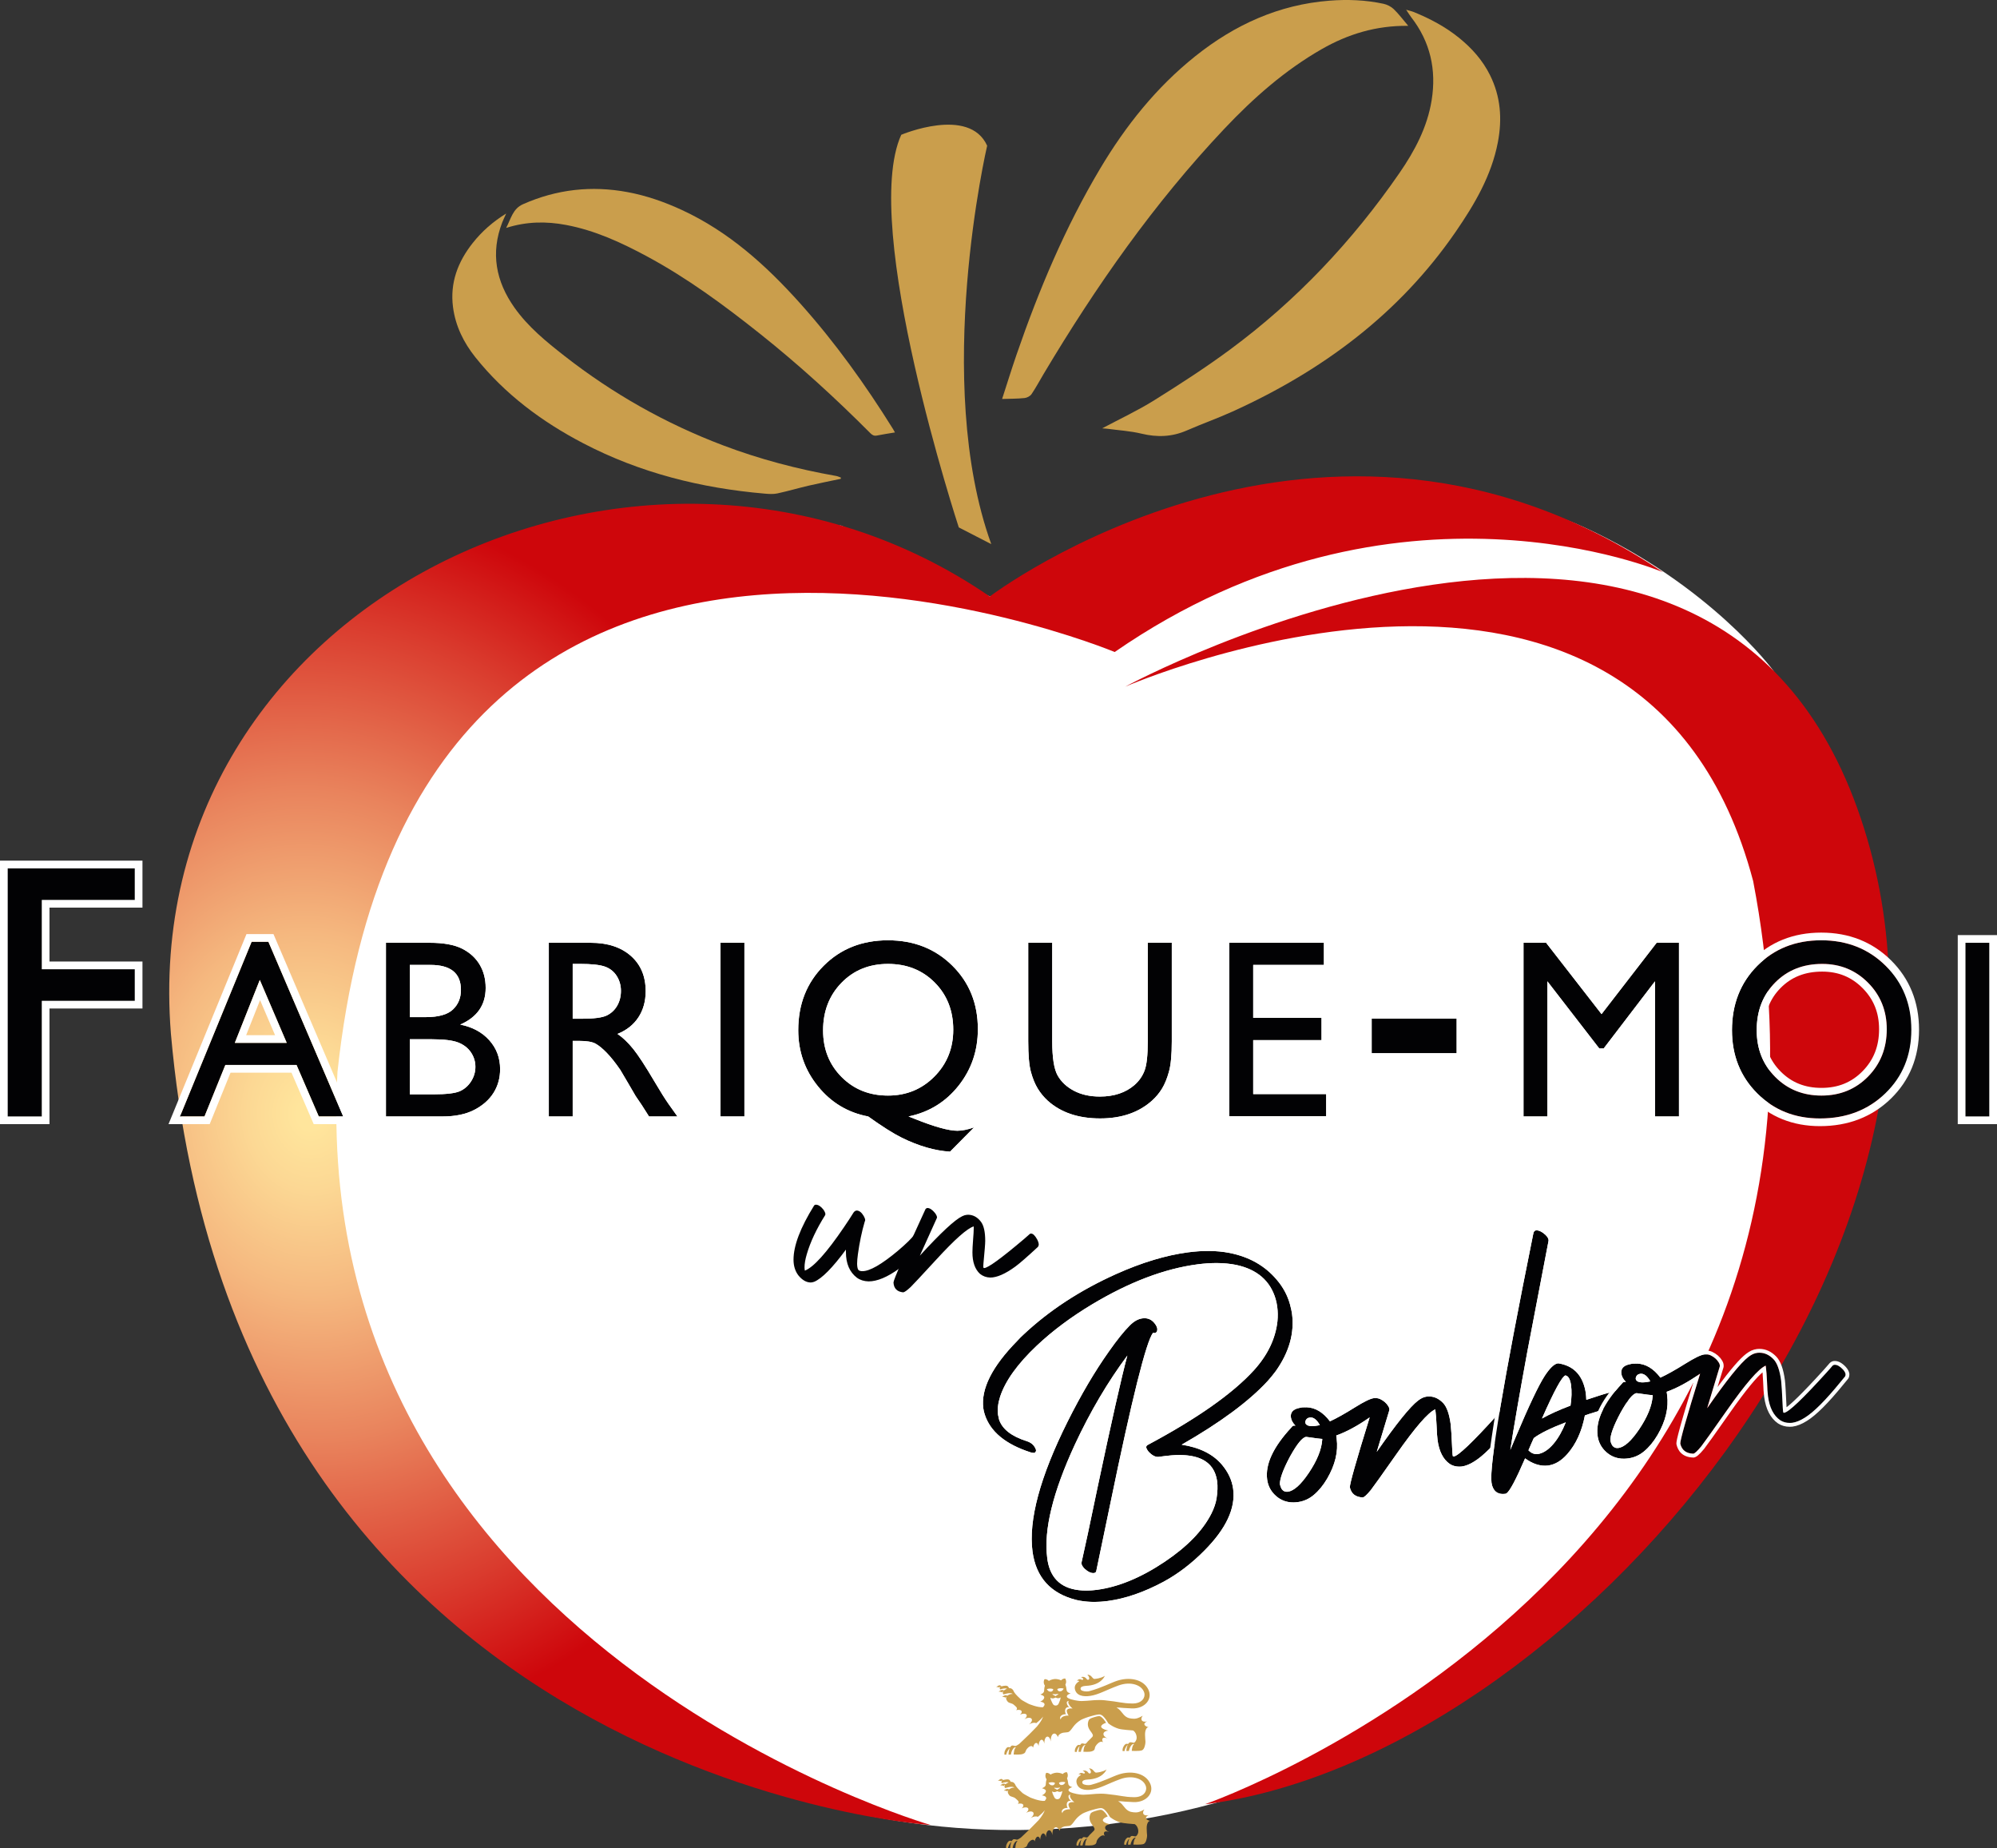 <?xml version="1.0" encoding="UTF-8"?>
<svg id="b" data-name="Calque 2" xmlns="http://www.w3.org/2000/svg" xmlns:xlink="http://www.w3.org/1999/xlink" viewBox="0 0 269.992 249.848">
  <rect x="0" y="0" width="269.992" height="249.848" fill="#333333" stroke="none"/>
  <defs>
    <radialGradient id="d" data-name="Dégradé sans nom 4" cx="41.957" cy="150.614" fx="41.957" fy="150.614" r="70.402" gradientTransform="translate(-15.409 -23.21) rotate(-5.013) scale(1 1.183)" gradientUnits="userSpaceOnUse">
      <stop offset=".025" stop-color="#ffe59c"/>
      <stop offset=".12" stop-color="#fcd894"/>
      <stop offset=".293" stop-color="#f5b87f"/>
      <stop offset=".525" stop-color="#e9845d"/>
      <stop offset=".803" stop-color="#da3c2e"/>
      <stop offset="1" stop-color="#ce060b"/>
    </radialGradient>
    <radialGradient id="e" data-name="Dégradé sans nom 18" cx="41.957" cy="150.614" fx="41.957" fy="150.614" r="70.402" gradientUnits="userSpaceOnUse">
      <stop offset="0" stop-color="#ef7a00"/>
      <stop offset=".165" stop-color="#eb6d01"/>
      <stop offset=".464" stop-color="#e24d04"/>
      <stop offset=".86" stop-color="#d31909"/>
      <stop offset="1" stop-color="#ce060b"/>
    </radialGradient>
  </defs>
  <g id="c" data-name="Calque 1 - copie">
    <g>
      <path d="M46.402,87.32l-18.495,48.629,33.356,80.581s30.326,30.165,74.094,30.827c51.923.786,81.459-36.545,81.459-36.545l25.095-36.123,13.177-33.305-8.8-41.322-6.596-9.491s-8.486-11.474-25.462-19.273c-14.199-6.524-35.922-5.216-35.922-5.216l-22.873,9.058-21.615,5.487-20.12-9.592-32.748,2.344-34.549,13.941Z" style="fill: #fff;"/>
      <g>
        <path d="M150.707,88.133c37.999-26.271,74.121-10.79,74.121-10.79-45.974-30.962-91.009,3.284-91.009,3.284-46.443-31.9-115.403.469-110.712,59.109,8.913,100.861,102.737,106.959,102.737,106.959,0,0-84.442-24.394-80.219-101.799,10.321-96.169,105.083-56.763,105.083-56.763Z" style="fill: url(#d);"/>
        <path d="M251.099,109.244c-21.11-58.64-98.984-16.419-98.984-16.419,0,0,69.899-30.493,84.91,26.271,17.827,92.886-74.121,124.786-74.121,124.786,48.788-6.099,109.305-75.997,88.194-134.637Z" style="fill: url(#e);"/>
      </g>
      <g>
        <path d="M149.017,57.897c2.415-1.288,4.811-2.401,7.034-3.791,3.479-2.175,6.936-4.407,10.235-6.843,8.99-6.639,16.565-14.672,22.91-23.863,2.069-2.998,3.771-6.186,4.36-9.845.664-4.122-.174-7.887-2.757-11.219-.196-.252-.36-.529-.689-1.016.505.147.781.202,1.037.307,2.192.897,4.255,1.982,6.121,3.492,1.749,1.416,3.18,3.03,4.18,5.035,1.443,2.894,1.662,5.934,1.063,9.068-.864,4.518-3.147,8.39-5.695,12.095-7.635,11.101-18.037,18.81-30.19,24.316-2.028.919-4.135,1.664-6.176,2.555-2.001.873-3.999.941-6.113.432-1.518-.365-3.102-.457-4.657-.668-.186-.025-.374-.031-.661-.054Z" style="fill: #ca9e4c;"/>
        <path d="M129.627,71.29s-13.365-40.746-7.78-53.071c0,0,9.189-3.898,11.615,1.476,0,0-7.424,31.791.556,53.856l-4.392-2.261Z" style="fill: #ca9e4c;"/>
        <path d="M113.658,64.727c-1.429.301-2.863.579-4.285.91-1.432.333-2.845.751-4.282,1.062-.534.115-1.115.076-1.668.029-8.615-.74-16.875-2.794-24.576-6.813-5.598-2.921-10.589-6.637-14.562-11.604-1.593-1.991-2.702-4.227-3.037-6.784-.432-3.29.647-6.136,2.663-8.68,1.231-1.554,2.693-2.853,4.522-3.984-.138.306-.218.481-.296.656-.079.178-.163.354-.233.535-1.601,4.154-.862,7.984,1.656,11.537,1.835,2.59,4.269,4.576,6.744,6.512,6.54,5.116,13.686,9.155,21.454,12.096,4.966,1.881,10.076,3.221,15.302,4.14.219.039.426.147.639.223-.014.056-.027.111-.041.167Z" style="fill: #ca9e4c;"/>
        <path d="M190.392,3.493c-4.338-.054-8.145,1.114-11.704,3.152-4.985,2.855-9.246,6.621-13.164,10.768-9.491,10.044-17.364,21.292-24.426,33.132-.544.911-1.041,1.854-1.636,2.729-.185.273-.611.496-.948.531-.965.099-1.942.089-3.031.125.676-2.079,1.289-4.069,1.968-6.037,3.005-8.712,6.566-17.179,11.294-25.113,3.441-5.775,7.583-10.975,12.867-15.191,5.314-4.24,11.271-6.963,18.119-7.497,2.452-.191,4.9-.101,7.311.418.498.107,1.028.375,1.392.726.679.653,1.247,1.421,1.959,2.257Z" style="fill: #ca9e4c;"/>
        <path d="M120.997,58.453c-.885.149-1.657.26-2.419.416-.387.079-.632-.037-.905-.312-4.737-4.757-9.69-9.277-14.945-13.458-4.849-3.857-9.831-7.528-15.304-10.47-3.457-1.858-7.009-3.495-10.907-4.224-2.654-.497-5.288-.481-8.085.403.668-1.279.895-2.592,2.278-3.205,4.554-2.021,9.283-2.542,14.153-1.631,2.546.476,4.985,1.327,7.351,2.424,6.319,2.93,11.349,7.463,15.933,12.575,4.734,5.279,8.848,11.018,12.593,17.029.066.106.124.218.256.452Z" style="fill: #ca9e4c;"/>
      </g>
      <g>
        <g>
          <path d="M154.716,233.044c.004-.132.131-.252.327-.333.011-.007.022-.014.033-.021-.335.081-.625.02-.724-.181-.078-.157-.023-.366.126-.567.005-.013.007-.02.007-.02,0,0-.599.367-1.004.391-.052.003-.093.007-.129.011-.243-.004-.497-.025-.707-.082-.615-.166-.887-.716-1.2-1.044-.314-.329-.492-.356-.492-.356,0,0-.024-.046.346-.025.37.022.667.074,1.746.112,1.744.061,2.903-1.303,2.159-2.655-.737-1.34-2.585-1.597-4.143-1.092-.931.301-2.105.959-3.742,1.4-.487.131-.929-.004-1.085-.084-.156-.08-.402-.576.607-.62,1.963-.084,2.473-1.214,2.531-1.361-.065.075-.603.367-1.411.427-.033-.002-.069-.011-.088-.023-.274-.164-.308-.509-.87-.565.313.323.308.625.171.683-.073.031-.165.036-.236-.059-.317-.477-.791-.276-.791-.276,0,0,.366.122.291.317-.016.029-.06.035-.102.04-.03.001-.069.004-.106-.012-.382-.225-.627.146-.627.146,0,0,.257-.067.314.056-.39.233-.681.583-.6,1.028.167.915,1.099,1.108,2.087.956,1.173-.182,2.161-.804,3.82-1.408,1.659-.604,3.209-.062,3.491,1.02.146.563-.271,1.438-1.637,1.417-1.404-.022-1.707-.232-3.739-.436-.981-.099-1.818.034-2.416.072-.598.038-.798.05-1.199-.006-.401-.056-1.473-.25-1.49-.573-.015-.279.527-.412.527-.412,0,0-.514-.099-.554-.446-.033-.286-.09-.565-.17-.76.012-.022.023-.041.035-.068.161-.364-.018-.721-.061-.744-.037-.02-.359.002-.548.246-.328-.167-.674-.184-.812-.183l-.001-.001c-.003,0-.006 0-.009.001-.003,0-.007,0-.009,0v.001c-.143.008-.509.051-.838.259-.2-.251-.538-.253-.575-.23-.042.026-.202.394-.023.746.026.052.051.093.076.127-.07.2-.102.448-.115.726-.015.312-.515.471-.515.471,0,0,.574.13.537.405-.047.349-.546.564-.546.564,0,0,.518.034.586.326.03.129-.069.245-.193.416-.723.074-1.947-.449-1.947-.449,0,0-.903-.469-1.053-.605-.236-.214-.747-.696-.922-.99-.058-.136-.117-.251-.177-.322-.141-.168-.314-.218-.491-.206-.052-.085-.116-.178-.14-.212-.141-.199-.585-.12-.905-.031-.027-.035-.059-.071-.1-.102-.219-.171-.595.207-.595.207,0,0,.286-.053.349.043l.247-.112s-.155.114-.131.294c.017.027.035.056.058.09.108-.035.579-.218.93-.108-.163.064-.315.16-.435.249-.011-.009-.022-.018-.035-.027-.259-.177-.668.183-.668.183,0,0,.309-.018.411.066.012.01.023.02.034.031l.193-.191s-.088.161-.061.343c.019.026.031.044.031.044l.07.079s.955-.35,1.225-.052c-.261-.054-.546.095-.735.227-.007-.006-.013-.011-.021-.017-.259-.177-.668.183-.668.183,0,0,.309-.019.411.066.013.011.025.024.037.036l.154-.167s-.089.175-.053.365c.048.12.114.247.206.344.231.241.55.151.859.441.031.029.115.103.218.196.099.083.162.177.171.264.008.084-.032.167-.107.242.36-.093.674-.034.738.156.047.137-.048.31-.231.46.412-.192.813-.181.905.029.07.16-.059.39-.302.581.006-.003.011-.006.017-.01.419-.242.856-.25.975-.019.101.196-.061.501-.368.737l0.0 0c.008-.005.016-.011.024-.016.356-.224.729-.275.948-.158.399-.311.762-.643.933-.897-.089.315-.383.82-.827,1.342-.116.136-.889.894-1.022,1.042-.654.616-1.335,1.295-1.387,1.322-.162.085-.375.277-.526.279-.132-.03-.208-.064-.372-.073-.129-.007-.233.095-.314.243-.087-.013-.22-.02-.261-.022-.192-.01-.359.249-.471.546-.069.184-.05.458-.05.458,0,0,.057.028.253.018.009-.178.185-.618.485-.909-.141.319-.196.77-.175.901.11.005.274-.008.329-.018-.006-.262.275-.989.602-.971.022.001.046.004.073.009-.279.12-.316.962-.316.962,0,0,.887.057,1.236-.071.349-.129.318-.229.421-.456.056-.123.113-.226.232-.336.189-.213.43-.319.571-.267.075.028.129.102.16.207.077-.384.263-.657.454-.638.138.014.245.178.295.415.014-.473.197-.85.417-.849.167.001.308.221.368.534-.001-.007-.001-.013-.002-.02-.025-.502.156-.921.405-.936.213-.013.406.274.474.671-.002-.013-.003-.025-.004-.038-.048-.548.15-1.016.443-1.046.206-.021.403.18.519.492-0-.28.332-.551.763-.616.054-.008.107-.013.159-.014.255-.02.488-.043.583-.117.473-.371.572-.958,1.585-1.584.182-.113.983-.418,1.334-.5.72-.215,1.125-.277,1.29-.236.01.002.02.007.03.01.099.029.205.09.313.176.001.001.002.001.002.001.327.293.648.817.685.886.097.18.031.09.36.332.287.191.637.367,1.066.507.456.149,1.861.23,1.97.243.012.005.026.008.036.014.381.23.565.889.412,1.256-.074.176-.192.39-.373.393-.139-.029-.219-.061-.392-.07-.134-.006-.244.09-.33.231-.075-.011-.165-.018-.205-.02-.202-.009-.379.24-.498.526-.073.177-.055.441-.055.441,0,0,.061.027.266.016.009-.166.141-.569.432-.849-.142.305-.198.721-.177.843.116.004.288-.008.346-.018-.002-.221.294-.952.639-.935.023.001.049.004.077.008-.295.115-.337.926-.337.926,0,0,1.014.049,1.358-.07.344-.119.443-.727.472-.933.012-.084.017-.163.018-.238-.028-.257-.044-.574-.054-.935-.015-.552.167-.998.439-1.021.011-.001.023-.002.036-.003-.337-.076-.572-.24-.566-.424ZM143.276,228.207c.235-.033.532.028.529.04-.017.056-.033.093-.119.189-.126.141-.198.159-.35.181-.235.034-.373-.136-.388-.29-.002-.018.094-.086.329-.12ZM142.695,229.013c.102-.003.357-.05.357-.05.014-0.0.026.009.03.024.004.015-.001.03-.013.038l-.349.234c-.005.004-.01.005-.015.005-.005 0-.01-.001-.014-.003l-.376-.21c-.013-.007-.019-.022-.017-.038.003-.015.015-.026.029-.027,0,0,.265.03.367.026ZM141.666,228.503c-.09-.09-.109-.127-.129-.181-.004-.011.29-.092.526-.074.236.018.335.08.335.098-.007.155-.136.333-.372.315-.154-.012-.226-.025-.359-.157ZM142.738,230.54l-.017 0v-0c-.365.005-.435-.347-.563-.594-.092-.177-.171-.495-.12-.456.282.213.667-.035.667-.035,0,0,.388.222.668-.009.05-.041-.013.281-.096.464-.117.259-.158.623-.539.631ZM144.264,231.126c-.114.157.038.504.208.778-.496-.036-1.024.161-1.057.486-.002.017-.001.033-.001.051-.044-.08-.098-.169-.094-.242.019-.287.373-.514.808-.481-.142-.171-.166-.54-.088-.7.067-.139.197-.318.548-.249-.288-.189-.381-.475-.354-.674.019-.141.258-.182.282-.189-.045.043-.075.091-.085.149-.037.223.221.606.579.886-.394-.042-.628.023-.747.186Z" style="fill: #ca9e4c;"/>
          <path d="M149.839,233.924c-.045-.012-.095-.026-.146-.041-.432-.087-.814-.3-.819-.499-.005-.186.286-.396.659-.511-.047-.083-.044-.084-.099-.172-.3-.475-.598-.689-.761-.729-.049-.012-.155-.008-.375.038-.474.132-.984.254-1.095.499-.232.515-.136.978.198,1.441.311.431.453.597.285.823-.22.251-.505.494-.594.593-.157.176-.248.356-.409.358-.124-.028-.196-.06-.349-.068-.119-.007-.216.086-.292.221-.071-.01-.154-.016-.192-.018-.195-.009-.367.232-.482.508-.071.171-.053.426-.053.426,0,0,.058.026.257.016.009-.16.136-.547.414-.817-.125.294-.174.693-.155.811.103.004.256-.007.308-.017-.005-.196.26-.918.567-.901.02.001.043.004.068.008-.262.111-.298.893-.298.893,0,0,.831.054,1.158-.065.305-.111.338-.195.385-.381.007-.112.043-.224.117-.333.305-.45.705-.692.934-.537.018.012.039.026.063.042-.116-.215-.145-.409-.057-.524.104-.136.351-.135.632-.016.003-.002.005-.003.008-.004-.345-.147-.565-.395-.526-.632.037-.227.301-.381.65-.411Z" style="fill: #ca9e4c;"/>
        </g>
        <g>
          <path d="M154.943,245.707c.004-.131.131-.252.327-.333.011-.007.022-.014.033-.021-.336.08-.625.02-.724-.181-.078-.157-.023-.366.126-.567.005-.013.008-.02.008-.02,0,0-.599.367-1.004.391-.052.003-.093.007-.129.011-.244-.004-.497-.025-.707-.082-.615-.166-.887-.716-1.201-1.044-.314-.328-.492-.357-.492-.357,0,0-.024-.046.346-.024.37.021.666.074,1.746.112,1.744.061,2.903-1.303,2.159-2.655-.738-1.34-2.585-1.596-4.143-1.092-.931.301-2.105.959-3.742,1.4-.487.131-.929-.004-1.085-.084-.156-.08-.402-.576.607-.619,1.963-.084,2.473-1.214,2.531-1.361-.065.075-.603.367-1.411.427-.033-.001-.069-.011-.089-.023-.274-.164-.308-.509-.87-.564.313.323.308.625.17.683-.073.03-.164.036-.236-.059-.317-.477-.791-.276-.791-.276,0,0,.366.122.291.317-.017.029-.06.035-.102.04-.031.001-.07.004-.106-.012-.382-.225-.627.146-.627.146,0,0,.257-.067.314.056-.39.233-.682.582-.6,1.028.167.915,1.099,1.108,2.087.955,1.173-.181,2.161-.803,3.82-1.408,1.659-.605,3.21-.062,3.49,1.019.146.563-.271,1.438-1.637,1.417-1.404-.022-1.707-.232-3.739-.436-.981-.099-1.818.034-2.416.072-.598.038-.797.051-1.198-.006-.401-.056-1.473-.25-1.49-.573-.015-.279.527-.412.527-.412,0,0-.514-.099-.554-.446-.033-.286-.09-.565-.17-.76.012-.022.023-.041.035-.068.161-.364-.018-.721-.061-.744-.037-.02-.359.002-.548.246-.328-.168-.674-.184-.812-.183l-0-.001c-.003 0-.006.001-.009.001-.003 0-.007,0-.009 0l-0.0.001c-.143.008-.509.051-.838.258-.2-.251-.539-.253-.576-.23-.042.026-.202.394-.022.747.026.052.051.093.075.127-.07.2-.102.447-.115.726-.015.312-.515.471-.515.471,0,0,.574.131.537.405-.047.349-.546.564-.546.564,0,0,.518.034.586.326.03.129-.069.245-.193.416-.723.074-1.948-.45-1.948-.45,0,0-.903-.469-1.053-.605-.236-.214-.747-.696-.921-.99-.058-.136-.117-.251-.177-.322-.141-.168-.314-.218-.491-.206-.052-.084-.116-.177-.141-.212-.141-.199-.584-.12-.905-.031-.027-.035-.06-.07-.1-.102-.218-.172-.595.207-.595.207,0,0,.287-.053.35.043l.247-.111s-.156.113-.131.294c.017.027.035.056.058.09.108-.035.579-.218.929-.108-.163.064-.315.16-.435.249-.011-.009-.022-.018-.035-.027-.259-.177-.668.183-.668.183,0,0,.309-.019.411.066.012.009.023.02.034.03l.193-.191s-.088.161-.061.343c.019.026.032.043.032.043l.07.078s.954-.35,1.225-.052c-.261-.053-.546.096-.735.227-.007-.005-.013-.011-.021-.016-.259-.177-.668.183-.668.183,0,0,.309-.018.411.066.013.011.025.024.037.036l.154-.168s-.089.175-.053.365c.048.12.114.247.206.344.23.242.55.151.858.441.032.03.115.103.218.197.099.082.162.177.171.264.008.083-.032.166-.108.241.36-.093.674-.034.738.156.047.137-.048.31-.23.46.411-.192.812-.181.904.03.07.16-.059.389-.302.581.005-.003.011-.007.017-.01.419-.241.856-.25.975-.019.101.196-.06.502-.368.737l0.0 0c.008-.005.016-.011.024-.016.356-.224.729-.275.948-.158.399-.311.762-.643.933-.897-.089.315-.383.82-.827,1.342-.116.136-.889.894-1.022,1.043-.654.616-1.335,1.295-1.387,1.323-.162.085-.375.277-.526.279-.132-.03-.209-.064-.373-.073-.129-.007-.233.095-.314.243-.087-.013-.22-.02-.262-.022-.192-.01-.359.249-.47.546-.069.184-.05.458-.05.458,0,0,.058.028.253.018.009-.178.185-.618.485-.909-.141.319-.196.77-.175.901.11.005.273-.008.329-.018-.006-.262.275-.989.602-.971.022.001.046.004.073.009-.28.12-.316.962-.316.962,0,0,.887.057,1.236-.071.348-.128.317-.229.421-.456.056-.123.112-.227.231-.336.189-.212.43-.318.571-.267.075.028.129.102.16.207.076-.384.263-.657.454-.638.138.014.245.177.295.415.013-.473.197-.85.417-.849.167.002.308.221.367.534-0-.007-.001-.013-.001-.02-.025-.502.156-.921.405-.936.213-.013.406.274.474.671-.001-.013-.003-.025-.004-.038-.048-.548.15-1.016.443-1.046.206-.021.403.181.519.492-0-.28.332-.551.764-.617.054-.008.107-.012.159-.014.255-.02.489-.043.583-.117.473-.371.572-.958,1.585-1.584.182-.113.982-.418,1.335-.5.72-.215,1.125-.277,1.289-.236.01.002.02.007.03.01.099.029.205.09.313.176.001.001.002.001.002.002.326.292.647.816.684.885.097.18.031.09.36.332.287.191.637.366,1.066.507.456.149,1.86.23,1.97.243.012.004.026.008.035.014.381.23.565.889.412,1.256-.074.177-.192.39-.373.393-.139-.029-.219-.061-.392-.07-.134-.007-.244.09-.33.231-.075-.012-.165-.018-.205-.02-.202-.009-.38.24-.498.526-.073.177-.055.441-.055.441,0,0,.06.027.266.017.01-.166.141-.569.432-.849-.141.305-.198.721-.177.843.116.004.288-.008.346-.018-.001-.221.294-.952.639-.935.023.001.049.004.077.009-.295.116-.337.926-.337.926,0,0,1.014.049,1.357-.07.344-.119.443-.727.472-.933.012-.084.017-.162.018-.237-.029-.257-.044-.574-.054-.935-.015-.551.167-.998.439-1.021.011-.001.023-.002.036-.003-.337-.076-.572-.241-.566-.424ZM143.503,240.87c.235-.034.532.028.529.04-.017.055-.034.093-.119.189-.126.141-.198.159-.351.181-.235.034-.373-.135-.388-.29-.002-.018.094-.086.329-.12ZM142.922,241.676c.102-.003.357-.051.357-.051.014-0.0.026.009.03.024.004.015-.001.031-.013.039l-.349.234c-.005.003-.01.005-.016.005-.005 0-.01-.001-.014-.004l-.376-.21c-.013-.007-.02-.022-.017-.038.003-.015.015-.027.029-.027,0,0,.265.03.367.026ZM141.893,241.166c-.09-.09-.109-.127-.129-.181-.004-.011.29-.092.526-.075.236.018.335.08.335.098-.007.155-.136.333-.373.315-.153-.012-.226-.025-.359-.158ZM142.965,243.203l-.018 0v-.001c-.365.006-.435-.347-.563-.594-.092-.177-.171-.495-.119-.457.282.213.667-.035.667-.035,0,0,.388.222.668-.009.05-.041-.013.28-.096.464-.117.259-.159.624-.539.631ZM144.492,243.789c-.114.156.038.503.208.778-.495-.036-1.024.161-1.057.486-.002.016-.001.033-.001.05-.044-.08-.099-.169-.094-.242.019-.287.373-.514.808-.481-.142-.17-.167-.54-.089-.7.068-.139.197-.318.549-.249-.288-.189-.381-.475-.354-.673.019-.141.258-.182.282-.19-.045.043-.075.091-.085.149-.037.224.221.606.579.886-.394-.042-.628.023-.747.187Z" style="fill: #ca9e4c;"/>
          <path d="M150.067,246.587c-.046-.012-.095-.026-.146-.042-.432-.087-.814-.3-.819-.499-.005-.186.286-.396.658-.511-.047-.083-.044-.084-.099-.172-.3-.475-.598-.69-.761-.729-.049-.012-.155-.008-.375.038-.474.133-.984.254-1.095.499-.232.515-.136.978.198,1.441.311.432.453.596.285.823-.221.251-.505.494-.594.593-.158.176-.249.356-.409.358-.124-.028-.196-.06-.349-.068-.119-.006-.216.086-.293.221-.071-.011-.154-.017-.192-.018-.195-.009-.367.232-.482.508-.071.17-.053.425-.053.425,0,0,.058.026.257.016.009-.16.136-.546.414-.817-.124.294-.174.692-.155.81.104.005.256-.007.309-.016-.005-.196.26-.918.567-.901.02.001.043.004.068.008-.262.111-.298.893-.298.893,0,0,.832.054,1.158-.064.305-.111.338-.195.385-.381.007-.112.043-.224.117-.333.305-.45.706-.691.934-.537.017.012.038.026.062.042-.116-.215-.145-.409-.057-.524.104-.136.351-.135.633-.016.003-.002.005-.003.007-.004-.344-.147-.564-.395-.526-.631.037-.227.301-.381.65-.412Z" style="fill: #ca9e4c;"/>
        </g>
      </g>
      <g>
        <g>
          <path d="M1.038,117.376h17.184v4.274H5.652v9.363h12.571v4.273H5.652v15.628H1.038v-33.537Z" style="fill: #020204;"/>
          <path d="M18.223,117.376v4.274H5.652v9.363h12.571v4.273H5.652v15.628H1.038v-33.537h17.184M19.261,116.337H0v35.614h6.69v-15.628h12.571v-6.35H6.69v-7.285h12.571v-6.351h0Z" style="fill: #fff;"/>
        </g>
        <g>
          <path d="M34.019,127.303h2.27l10.113,23.61h-3.305l-3.006-6.957h-9.624l-2.818,6.957h-3.319l9.688-23.61ZM38.763,140.965l-3.639-8.504-3.375,8.504h7.014Z" style="fill: #020204;"/>
          <path d="M36.289,127.303l10.113,23.61h-3.305l-3.006-6.957h-9.624l-2.818,6.957h-3.319l9.688-23.61h2.27M31.749,140.965h7.014l-3.639-8.504-3.375,8.504M36.974,126.264h-3.651l-.264.644-9.688,23.61-.588,1.433h5.567l.263-.649,2.555-6.308h8.241l2.735,6.33.271.627h5.562l-.62-1.447-10.113-23.61-.27-.63h0ZM33.279,139.927l1.882-4.741,2.029,4.741h-3.91Z" style="fill: #fff;"/>
        </g>
        <g>
          <path d="M59.816,150.913h-7.637v-23.476h5.909c1.862,0,3.315.261,4.359.781,1.044.521,1.841,1.238,2.39,2.151.549.913.824,1.969.824,3.168,0,2.308-1.147,3.961-3.439,4.958,1.646.325,2.957,1.031,3.931,2.118s1.461,2.386,1.461,3.898c0,1.199-.296,2.269-.888,3.21-.592.941-1.461,1.709-2.608,2.303s-2.581.89-4.303.89ZM58.185,130.428h-2.777v7.058h2.147c1.722,0,2.947-.341,3.673-1.025s1.09-1.568,1.09-2.655c0-2.252-1.378-3.378-4.134-3.378ZM58.428,140.478h-3.02v7.444h3.181c1.765,0,2.963-.143,3.593-.428.63-.286,1.135-.731,1.518-1.336.382-.605.574-1.254.574-1.949,0-.717-.202-1.372-.606-1.966-.404-.594-.977-1.036-1.72-1.327-.742-.291-1.916-.437-3.519-.437Z" style="fill: #020204;"/>
          <path d="M58.089,127.437c1.862,0,3.315.261,4.359.781,1.044.521,1.841,1.238,2.39,2.151.549.913.824,1.969.824,3.168,0,2.308-1.147,3.961-3.439,4.958,1.646.325,2.957,1.031,3.931,2.118s1.461,2.386,1.461,3.898c0,1.199-.296,2.269-.888,3.21-.592.941-1.461,1.709-2.608,2.303-1.147.594-2.581.89-4.303.89h-7.637v-23.476h5.909M55.408,137.486h2.147c1.722,0,2.947-.341,3.673-1.025.727-.683,1.09-1.568,1.09-2.655,0-2.252-1.378-3.378-4.134-3.378h-2.777v7.058M55.408,147.922h3.181c1.765,0,2.963-.143,3.593-.428.63-.286,1.135-.731,1.518-1.336.382-.605.574-1.254.574-1.949,0-.717-.202-1.372-.606-1.966-.404-.594-.977-1.036-1.72-1.327-.742-.291-1.916-.437-3.519-.437h-3.02v7.444M58.089,126.398h-6.948v25.553h8.675c1.882,0,3.491-.339,4.781-1.007,1.307-.677,2.32-1.576,3.009-2.672.695-1.105,1.047-2.371,1.047-3.763,0-1.769-.581-3.313-1.727-4.591-.637-.71-1.399-1.282-2.28-1.711,1.351-1.172,2.053-2.755,2.053-4.671,0-1.384-.327-2.63-.972-3.703-.65-1.08-1.597-1.937-2.816-2.545-1.202-.599-2.779-.891-4.823-.891h0ZM56.447,131.467h1.739c2.727,0,3.095,1.183,3.095,2.34,0,.794-.25,1.415-.763,1.899-.516.486-1.541.743-2.962.743h-1.109v-4.981h0ZM56.447,141.516h1.981c1.826,0,2.716.199,3.14.365.548.215.954.524,1.24.945.287.422.426.874.426,1.383,0,.498-.135.954-.413,1.395-.274.433-.624.743-1.069.945-.276.125-1.055.336-3.163.336h-2.142v-5.367h0Z" style="fill: #fff;"/>
        </g>
        <g>
          <path d="M74.2,150.913v-23.476h5.651c2.282,0,4.093.588,5.433,1.765,1.34,1.176,2.01,2.767,2.01,4.772,0,1.367-.329,2.549-.985,3.546s-1.598,1.742-2.825,2.235c.721.493,1.426,1.166,2.115,2.017.689.852,1.658,2.336,2.906,4.454.785,1.333,1.415,2.336,1.889,3.008l1.195,1.68h-3.843l-.983-1.547c-.033-.056-.097-.151-.194-.285l-.629-.925-1-1.715-1.081-1.833c-.666-.964-1.277-1.731-1.832-2.301-.555-.57-1.056-.982-1.504-1.233s-1.199-.378-2.255-.378h-.841v10.217h-3.229ZM78.397,130.294h-.969v7.411h1.227c1.636,0,2.758-.145,3.366-.437.608-.292,1.082-.731,1.421-1.319.339-.588.509-1.258.509-2.008,0-.739-.188-1.409-.565-2.009-.377-.599-.907-1.022-1.59-1.269-.684-.246-1.817-.37-3.399-.37Z" style="fill: #020204;"/>
          <path d="M79.851,127.437c2.282,0,4.093.588,5.433,1.765,1.34,1.176,2.01,2.767,2.01,4.772,0,1.367-.329,2.549-.985,3.546s-1.598,1.742-2.825,2.235c.721.493,1.426,1.166,2.115,2.017.689.852,1.658,2.336,2.906,4.454.785,1.333,1.415,2.336,1.889,3.008l1.195,1.68h-3.843l-.983-1.547c-.033-.056-.097-.151-.194-.285l-.629-.925-1-1.715-1.081-1.833c-.666-.964-1.277-1.731-1.832-2.301-.555-.57-1.056-.982-1.504-1.233-.447-.252-1.199-.378-2.255-.378h-.841v10.217h-3.229v-23.476h5.651M77.428,137.704h1.227c1.636,0,2.758-.145,3.366-.437.608-.292,1.082-.731,1.421-1.319.339-.588.509-1.258.509-2.008,0-.739-.188-1.409-.565-2.009-.377-.599-.907-1.022-1.59-1.269-.684-.246-1.817-.37-3.399-.37h-.969v7.411M79.851,126.398h-6.69v25.553h5.306v-10.216c1.035.018,1.425.173,1.548.243.358.201.784.555,1.268,1.052.507.521,1.079,1.24,1.701,2.137l1.061,1.8.997,1.711.018.031.02.03.629.925c.082.115.13.183.156.226l1.003,1.58.306.481h6.426l-1.166-1.64-1.195-1.68c-.454-.644-1.074-1.632-1.841-2.933-1.287-2.182-2.266-3.68-2.994-4.58-.348-.43-.705-.822-1.067-1.174.74-.501,1.355-1.121,1.837-1.853.767-1.165,1.156-2.55,1.156-4.117,0-2.308-.795-4.176-2.364-5.553-1.528-1.342-3.587-2.023-6.118-2.023h0ZM78.467,136.666v-5.334c1.762.004,2.592.169,2.978.308.462.167.81.443,1.062.844.273.434.405.91.405,1.456,0,.571-.121,1.058-.37,1.489-.234.406-.551.701-.97.902-.261.125-.987.335-2.917.335h-.189Z" style="fill: #fff;"/>
        </g>
        <g>
          <path d="M97.414,127.437h3.229v23.476h-3.229v-23.476Z" style="fill: #020204;"/>
          <path d="M100.644,127.437v23.476h-3.229v-23.476h3.229M101.682,126.398h-5.306v25.553h5.306v-25.553h0Z" style="fill: #fff;"/>
        </g>
        <g>
          <path d="M131.689,152.392l-3.243,3.277c-1.011-.056-2.068-.244-3.17-.563-1.102-.32-2.221-.759-3.356-1.319-1.135-.56-2.649-1.518-4.542-2.873-2.743-.515-5.005-1.871-6.785-4.067-1.781-2.196-2.671-4.728-2.671-7.596,0-3.506,1.145-6.408,3.437-8.705,2.291-2.296,5.19-3.445,8.697-3.445,3.485,0,6.381,1.14,8.689,3.42,2.307,2.28,3.461,5.145,3.461,8.595,0,2.902-.872,5.45-2.614,7.646-1.743,2.196-3.997,3.579-6.761,4.151l.855.336c2.657,1.064,4.572,1.596,5.745,1.596.645,0,1.398-.151,2.259-.454ZM120.055,130.294c-2.538,0-4.635.851-6.291,2.555-1.656,1.703-2.484,3.848-2.484,6.436,0,2.521.833,4.618,2.5,6.293,1.667,1.675,3.758,2.512,6.275,2.512,2.484,0,4.576-.857,6.275-2.571,1.699-1.714,2.549-3.826,2.549-6.335,0-2.566-.834-4.689-2.5-6.369-1.667-1.68-3.775-2.521-6.324-2.521Z" style="fill: #020204;"/>
          <path d="M120.055,127.101c3.485,0,6.381,1.14,8.689,3.42,2.307,2.28,3.461,5.145,3.461,8.595,0,2.902-.872,5.45-2.614,7.646-1.743,2.196-3.997,3.579-6.761,4.151l.855.336c2.657,1.064,4.572,1.596,5.745,1.596.645,0,1.398-.151,2.259-.454l-3.243,3.277c-1.011-.056-2.068-.244-3.17-.563-1.102-.32-2.221-.759-3.356-1.319-1.135-.56-2.649-1.518-4.542-2.873-2.743-.515-5.005-1.871-6.785-4.067-1.781-2.196-2.671-4.728-2.671-7.596,0-3.506,1.145-6.408,3.437-8.705,2.291-2.296,5.19-3.445,8.697-3.445M120.055,148.09c2.484,0,4.576-.857,6.275-2.571,1.699-1.714,2.549-3.826,2.549-6.335,0-2.566-.834-4.689-2.5-6.369-1.667-1.68-3.775-2.521-6.324-2.521-2.538,0-4.635.851-6.291,2.555-1.656,1.703-2.484,3.848-2.484,6.436,0,2.521.833,4.618,2.5,6.293,1.667,1.675,3.758,2.512,6.275,2.512M120.055,126.062c-3.776,0-6.95,1.262-9.432,3.75-2.482,2.488-3.74,5.663-3.74,9.438,0,3.1.977,5.875,2.903,8.25,1.882,2.321,4.294,3.796,7.171,4.388,1.87,1.331,3.344,2.257,4.503,2.829,1.182.584,2.369,1.05,3.526,1.386,1.173.339,2.317.542,3.401.602l.467.026.329-.332,3.243-3.277,3.173-3.206-4.256,1.496c-.746.262-1.39.395-1.915.395-.554,0-1.591-.16-3.505-.825,1.735-.81,3.235-2.006,4.48-3.574,1.884-2.374,2.839-5.163,2.839-8.292,0-3.722-1.268-6.862-3.77-9.334-2.499-2.468-5.668-3.72-9.419-3.72h0ZM120.055,147.051c-2.25,0-4.062-.722-5.539-2.206-1.479-1.486-2.198-3.305-2.198-5.561,0-2.329.716-4.197,2.19-5.712,1.466-1.507,3.28-2.24,5.547-2.24,2.281,0,4.109.724,5.586,2.214,1.48,1.492,2.199,3.336,2.199,5.638,0,2.245-.735,4.078-2.248,5.604-1.51,1.523-3.321,2.263-5.537,2.263h0Z" style="fill: #fff;"/>
        </g>
        <g>
          <path d="M155.179,127.437h3.246v13.326c0,1.804-.127,3.165-.38,4.083-.253.919-.565,1.683-.936,2.294-.372.611-.827,1.157-1.365,1.638-1.787,1.602-4.123,2.403-7.008,2.403-2.938,0-5.296-.795-7.072-2.386-.538-.493-.993-1.045-1.364-1.655-.372-.611-.678-1.358-.92-2.243-.242-.885-.364-2.274-.364-4.168v-13.293h3.246v13.326c0,2.207.242,3.742.726,4.605.485.863,1.222,1.554,2.212,2.075.99.521,2.158.781,3.504.781,1.916,0,3.476-.521,4.682-1.563.635-.56,1.092-1.221,1.372-1.983s.42-2.067.42-3.916v-13.326Z" style="fill: #020204;"/>
          <path d="M158.424,127.437v13.326c0,1.804-.127,3.165-.38,4.083-.253.919-.565,1.683-.936,2.294-.372.611-.827,1.157-1.365,1.638-1.787,1.602-4.123,2.403-7.008,2.403-2.938,0-5.296-.795-7.072-2.386-.538-.493-.993-1.045-1.364-1.655-.372-.611-.678-1.358-.92-2.243-.242-.885-.364-2.274-.364-4.168v-13.293h3.246v13.326c0,2.207.242,3.742.726,4.605.485.863,1.222,1.554,2.212,2.075.99.521,2.158.781,3.504.781,1.916,0,3.476-.521,4.682-1.563.635-.56,1.092-1.221,1.372-1.983s.42-2.067.42-3.916v-13.326h3.246M159.463,126.398h-5.323v14.365c0,2.139-.194,3.115-.356,3.557-.222.603-.576,1.114-1.084,1.562-1.012.875-2.322,1.303-3.995,1.303-1.17,0-2.186-.223-3.02-.662-.817-.43-1.403-.974-1.791-1.665-.27-.482-.593-1.584-.593-4.096v-14.365h-5.323v14.331c0,2.005.131,3.458.401,4.442.266.974.615,1.819,1.035,2.509.42.691.941,1.324,1.55,1.881,1.972,1.767,4.585,2.659,7.774,2.659,3.135,0,5.726-.898,7.701-2.668.611-.547,1.135-1.177,1.558-1.871.419-.69.773-1.55,1.05-2.558.281-1.018.417-2.444.417-4.359v-14.365h0Z" style="fill: #fff;"/>
        </g>
        <g>
          <path d="M166.203,127.437h12.788v2.991h-9.559v7.159h9.236v3.008h-9.236v7.294h9.866v2.991h-13.095v-23.443Z" style="fill: #020204;"/>
          <path d="M178.991,127.437v2.991h-9.559v7.159h9.236v3.008h-9.236v7.294h9.866v2.991h-13.095v-23.443h12.788M180.029,126.398h-14.865v25.52h15.171v-5.068h-9.866v-5.217h9.236v-5.085h-9.236v-5.082h9.559v-5.068h0Z" style="fill: #fff;"/>
        </g>
        <g>
          <path d="M185.449,137.685h11.487v4.681h-11.487v-4.681Z" style="fill: #020204;"/>
          <path d="M196.936,137.685v4.681h-11.487v-4.681h11.487M197.975,136.647h-13.564v6.758h13.564v-6.758h0Z" style="fill: #fff;"/>
        </g>
        <g>
          <path d="M223.976,127.437h3.02v23.476h-3.245v-18.267l-6.935,9.075h-.597l-7.015-9.075v18.267h-3.229v-23.476h3.057l7.495,9.642,7.45-9.642Z" style="fill: #020204;"/>
          <path d="M226.996,127.437v23.476h-3.245v-18.267l-6.935,9.075h-.597l-7.015-9.075v18.267h-3.229v-23.476h3.057l7.495,9.642,7.45-9.642h3.02M228.034,126.398h-4.568l-.312.404-6.631,8.582-6.673-8.584-.312-.401h-4.604v25.553h5.306v-16.264l5.155,6.668.312.403h1.621l.312-.408,5.072-6.636v16.236h5.322v-25.553h0Z" style="fill: #fff;"/>
        </g>
        <g>
          <path d="M246.231,127.101c3.485,0,6.386,1.149,8.705,3.445,2.318,2.297,3.478,5.176,3.478,8.638s-1.17,6.327-3.51,8.595-5.289,3.403-8.85,3.403c-3.399,0-6.231-1.134-8.495-3.403-2.265-2.269-3.397-5.111-3.397-8.528,0-3.506,1.14-6.408,3.421-8.705,2.28-2.296,5.163-3.445,8.649-3.445ZM246.36,130.294c-2.581,0-4.702.84-6.364,2.521s-2.492,3.826-2.492,6.436c0,2.532.833,4.638,2.5,6.319,1.667,1.68,3.753,2.521,6.259,2.521,2.517,0,4.616-.857,6.299-2.571,1.683-1.714,2.525-3.848,2.525-6.403,0-2.487-.842-4.579-2.525-6.277s-3.751-2.546-6.202-2.546Z" style="fill: #020204;"/>
          <path d="M246.231,127.101c3.485,0,6.386,1.149,8.705,3.445,2.318,2.297,3.478,5.176,3.478,8.638s-1.17,6.327-3.51,8.595-5.289,3.403-8.85,3.403c-3.399,0-6.231-1.134-8.495-3.403-2.265-2.269-3.397-5.111-3.397-8.528,0-3.506,1.14-6.408,3.421-8.705,2.28-2.296,5.163-3.445,8.649-3.445M246.263,148.09c2.517,0,4.616-.857,6.299-2.571,1.683-1.714,2.525-3.848,2.525-6.403,0-2.487-.842-4.579-2.525-6.277-1.683-1.697-3.751-2.546-6.202-2.546-2.581,0-4.702.84-6.364,2.521s-2.492,3.826-2.492,6.436c0,2.532.833,4.638,2.5,6.319,1.667,1.68,3.753,2.521,6.259,2.521M246.231,126.062c-3.756,0-6.913,1.262-9.385,3.752-2.47,2.488-3.723,5.663-3.723,9.437,0,3.686,1.245,6.802,3.7,9.262,2.455,2.46,5.561,3.708,9.23,3.708,3.823,0,7.044-1.244,9.573-3.696,2.538-2.461,3.825-5.604,3.825-9.341,0-3.732-1.273-6.886-3.785-9.376-2.509-2.486-5.684-3.746-9.436-3.746h0ZM246.263,147.051c-2.238,0-4.044-.724-5.521-2.213-1.48-1.492-2.199-3.319-2.199-5.587,0-2.348.717-4.214,2.192-5.706,1.472-1.489,3.312-2.212,5.625-2.212,2.184,0,3.971.732,5.465,2.239,1.496,1.509,2.224,3.323,2.224,5.545,0,2.292-.729,4.149-2.227,5.675-1.493,1.521-3.311,2.26-5.558,2.26h0Z" style="fill: #fff;"/>
        </g>
        <g>
          <path d="M265.724,127.437h3.229v23.476h-3.229v-23.476Z" style="fill: #020204;"/>
          <path d="M268.954,127.437v23.476h-3.229v-23.476h3.229M269.992,126.398h-5.306v25.553h5.306v-25.553h0Z" style="fill: #fff;"/>
        </g>
      </g>
      <g>
        <path d="M110.062,162.964c.058-.082.138-.124.24-.124.321,0,.656.214,1.006.642.175.247.269.453.284.618,0,.066-.015.124-.044.172-1.167,1.86-1.99,3.613-2.471,5.258-.204.692-.306,1.284-.306,1.778,0,.115.014.263.044.444,1.181-.46,2.946-2.42,5.293-5.876.495-.723.925-1.382,1.29-1.974.116-.164.255-.255.415-.272.35,0,.67.247.962.741.131.23.197.419.197.567-.015.083-.036.148-.065.198-.394,1.35-.7,2.814-.919,4.394-.073.527-.109.962-.109,1.308.014.478.087.766.218.864.117.083.284.124.503.124.991,0,2.573-.905,4.746-2.716,1.151-.971,1.932-1.736,2.34-2.296.088-.082.16-.123.219-.123.306,0,.619.222.94.666.145.23.226.42.241.568-.015.082-.036.148-.066.198-.861,1.185-2.012,2.304-3.456,3.357-1.589,1.152-2.967,1.728-4.134,1.728-.613-.016-1.137-.18-1.575-.494-.991-.756-1.487-1.909-1.487-3.456v-.345c-1.808,2.452-3.237,3.9-4.287,4.345-.029,0-.058.008-.087.024-.131.05-.27.074-.416.074-.583-.016-1.13-.337-1.64-.962-.438-.576-.656-1.284-.656-2.124,0-1.892.926-4.328,2.778-7.307Z" style="fill: #020204;"/>
        <path d="M125.132,163.433c.058-.082.138-.132.24-.148.321,0,.663.222,1.028.666.175.23.27.428.284.592,0,.05-.015.098-.044.148-.015.034-.773,1.712-2.275,5.036,2.814-3.078,4.724-4.855,5.73-5.332.117-.05.218-.09.306-.124.189-.049.357-.074.503-.074.685.017,1.261.338,1.728.963.379.51.569,1.366.569,2.567,0,.379-.08,1.399-.241,3.062-.014.18-.022.312-.022.395,0,.098.015.164.044.198.029.016.051.024.065.024.51,0,2.311-1.308,5.402-3.925.408-.346.67-.576.787-.692.044-.033.095-.05.153-.05.262,0,.539.264.831.79.145.28.218.519.218.716-.015.116-.051.214-.109.296-1.458,1.35-2.479,2.239-3.062,2.666-1.356.988-2.486,1.482-3.39,1.482-.525-.016-.984-.181-1.378-.494-.686-.626-1.028-1.596-1.028-2.913,0-.378.029-.946.088-1.704.058-.708.087-1.218.087-1.53v-.272c-.861.246-2.559,1.752-5.096,4.518-1.983,2.156-3.128,3.382-3.434,3.678-.495.46-.831.7-1.006.716-.831-.082-1.269-.527-1.312-1.334,0-.346,1.444-3.654,4.331-9.923Z" style="fill: #020204;"/>
      </g>
      <g>
        <g>
          <path d="M148.203,212.411c-.053.124-.148.196-.284.213-.375.05-.8-.138-1.272-.566-.24-.241-.383-.468-.428-.677-.01-.078-.01-.136.003-.177.44-1.919,1.153-5.255,2.138-10.009,1.901-8.988,3.253-14.976,4.055-17.961-2.653,3.564-5.021,7.58-7.102,12.047-2.968,6.428-4.213,11.518-3.733,15.275l.054.404c.438,2.528,2.004,3.869,4.697,4.022.612.036,1.268.009,1.968-.083,2.917-.386,5.977-1.653,9.182-3.802,3.044-2.047,5.144-4.216,6.299-6.505.357-.713.588-1.389.695-2.031.141-.899.169-1.677.082-2.333-.395-2.846-2.766-3.982-7.116-3.406l-.717.094-.051.007c-.426.057-.881-.168-1.365-.672-.187-.229-.301-.43-.34-.6-.001-.137.055-.242.167-.317,6.727-3.592,11.53-6.97,14.41-10.133,1.847-2.046,2.901-4.243,3.164-6.59.066-.675.058-1.331-.026-1.965-.048-.364-.121-.718-.218-1.058-.726-2.47-2.509-4.008-5.348-4.611-1.533-.307-3.281-.331-5.242-.071-4.452.589-9.196,2.391-14.228,5.408-2.847,1.71-5.334,3.567-7.465,5.572-2.607,2.461-4.264,4.766-4.969,6.916-.283.881-.375,1.696-.275,2.446.018.135.063.344.135.629.431,1.294,1.671,2.268,3.718,2.917.579.178.978.507,1.198.988.047.092.075.176.085.253-.009.197-.097.318-.265.358-.139.001-.28-.02-.424-.061-3.426-1.094-5.51-2.816-6.255-5.166-.089-.283-.151-.549-.184-.799-.346-2.619,1.187-5.663,4.598-9.13.257-.289.525-.56.804-.812,3.489-3.282,7.674-6.019,12.556-8.212,3.473-1.557,6.712-2.534,9.714-2.932,2.063-.273,3.933-.245,5.608.081,2.673.528,4.803,1.736,6.389,3.622.861,1.003,1.46,2.119,1.797,3.348.139.53.228.939.267,1.228.349,2.638-.385,5.233-2.199,7.784-.339.456-.698.896-1.075,1.317-2.519,2.744-6.4,5.618-11.643,8.622,2.41.368,4.22,1.264,5.433,2.691.864,1.022,1.374,2.121,1.529,3.295.344,2.599-.955,5.377-3.896,8.332-1.714,1.735-3.543,3.133-5.485,4.192-2.658,1.429-5.189,2.302-7.594,2.62-1.535.203-2.948.155-4.237-.144-3.466-.874-5.438-3.051-5.915-6.535-.563-4.253,1.015-10.105,4.733-17.552,1.825-3.65,3.689-6.816,5.591-9.496,1.11-1.577,2.041-2.738,2.793-3.485.565-.584,1.145-.916,1.743-.994.75-.099,1.343.186,1.778.851.131.2.208.395.234.586.007.313-.099.494-.318.543-.051.007-.139-.001-.264-.024-.92,1.179-2.85,8.9-5.788,23.157-1.102,5.319-1.733,8.35-1.895,9.097Z" style="fill: #020204;"/>
          <path d="M163.311,169.089c1.029,0,2.0.089,2.913.267,2.673.528,4.803,1.736,6.389,3.622.861,1.003,1.46,2.119,1.797,3.348.139.53.228.939.267,1.228.349,2.638-.385,5.233-2.199,7.784-.339.456-.698.896-1.075,1.317-2.519,2.744-6.4,5.618-11.643,8.622,2.41.368,4.22,1.264,5.433,2.691.864,1.022,1.374,2.121,1.529,3.295.344,2.599-.955,5.377-3.896,8.332-1.714,1.735-3.543,3.133-5.485,4.192-2.658,1.429-5.189,2.302-7.594,2.62-.621.082-1.222.123-1.803.123-.855,0-1.666-.089-2.434-.267-3.466-.874-5.438-3.051-5.915-6.535-.563-4.253,1.015-10.105,4.733-17.552,1.825-3.65,3.689-6.816,5.591-9.496,1.11-1.577,2.041-2.738,2.793-3.485.565-.584,1.145-.916,1.743-.994.097-.013.192-.019.283-.019.618,0,1.116.291,1.495.87.131.2.208.395.234.586.007.313-.099.494-.318.543-.012.002-.026.003-.042.003-.052,0-.127-.009-.222-.027-.92,1.179-2.85,8.9-5.788,23.157-1.102,5.319-1.733,8.35-1.895,9.097-.053.124-.148.196-.284.213-.039.005-.079.008-.119.008-.345,0-.73-.191-1.153-.574-.24-.241-.383-.468-.428-.677-.01-.078-.01-.136.003-.177.44-1.919,1.153-5.255,2.138-10.009,1.901-8.988,3.253-14.976,4.055-17.961-2.653,3.564-5.021,7.58-7.102,12.047-2.968,6.428-4.213,11.518-3.733,15.275l.054.404c.438,2.528,2.004,3.869,4.697,4.022.174.01.352.016.534.016.456,0,.933-.033,1.434-.099,2.917-.386,5.977-1.653,9.182-3.802,3.044-2.047,5.144-4.216,6.299-6.505.357-.713.588-1.389.695-2.031.141-.899.169-1.677.082-2.333-.328-2.367-2.025-3.552-5.089-3.552-.62,0-1.295.048-2.027.145l-.717.094-.051.007c-.043.006-.086.009-.13.009-.389,0-.8-.228-1.235-.681-.187-.229-.301-.43-.34-.6-.001-.137.055-.242.167-.317,6.727-3.592,11.53-6.97,14.41-10.133,1.847-2.046,2.901-4.243,3.164-6.59.066-.675.058-1.331-.026-1.965-.048-.364-.121-.718-.218-1.058-.726-2.47-2.509-4.008-5.348-4.611-.83-.166-1.724-.249-2.68-.25-.809,0-1.663.059-2.562.179-4.452.589-9.196,2.391-14.228,5.408-2.847,1.71-5.334,3.567-7.465,5.572-2.607,2.461-4.264,4.766-4.969,6.916-.283.881-.375,1.696-.275,2.446.018.135.063.344.135.629.431,1.294,1.671,2.268,3.718,2.917.579.178.978.507,1.198.988.047.092.075.176.085.253-.009.197-.097.318-.265.358-.003,0-.006,0-.01,0-.136,0-.274-.021-.415-.061-3.426-1.094-5.51-2.816-6.255-5.166-.089-.283-.151-.549-.184-.799-.346-2.619,1.187-5.663,4.598-9.13.257-.289.525-.56.804-.812,3.489-3.282,7.674-6.019,12.556-8.213,3.473-1.557,6.712-2.534,9.714-2.932.938-.124,1.837-.186,2.695-.186M163.311,168.57c-.877,0-1.807.064-2.763.191-3.038.402-6.355,1.403-9.858,2.973-4.913,2.208-9.186,5.003-12.699,8.308-.283.255-.567.542-.836.845-3.496,3.553-5.092,6.77-4.725,9.543.037.279.103.569.204.887.796,2.51,3.014,4.361,6.592,5.504.206.059.393.086.573.086h.06l.068-.014c.397-.094.646-.408.665-.841l.002-.046-.006-.045c-.018-.135-.063-.272-.137-.418-.274-.6-.785-1.026-1.508-1.25-1.866-.592-3.004-1.462-3.379-2.585-.073-.293-.103-.455-.113-.532-.089-.67-.003-1.417.255-2.22.673-2.053,2.299-4.307,4.831-6.697,2.093-1.97,4.574-3.822,7.375-5.504,4.946-2.965,9.666-4.761,14.029-5.339.873-.116,1.712-.174,2.494-.174.918,0,1.785.081,2.578.239,2.656.564,4.278,1.954,4.952,4.249.089.31.157.641.202.979.078.59.086,1.212.024,1.847-.248,2.219-1.269,4.338-3.033,6.293-2.826,3.104-7.628,6.477-14.269,10.023-.303.2-.444.467-.442.779l0.0.058.013.056c.058.251.203.516.443.811.563.59,1.104.872,1.637.872.067,0,.133-.004.198-.013l.002-0.0.052-.007.713-.094c.706-.093,1.365-.141,1.959-.141,2.789,0,4.285,1.015,4.575,3.104.079.6.052,1.334-.081,2.18-.097.585-.315,1.218-.646,1.879-1.109,2.197-3.169,4.319-6.125,6.306-3.121,2.093-6.136,3.344-8.96,3.718-.474.063-.934.094-1.365.094-.171,0-.339-.005-.503-.015-2.443-.139-3.821-1.314-4.216-3.592l-.051-.384c-.465-3.636.776-8.68,3.69-14.989,1.629-3.497,3.456-6.749,5.449-9.7-.814,3.383-1.947,8.504-3.382,15.29-.972,4.692-1.69,8.057-2.136,10.001-.036.113-.024.262-.011.36.073.354.259.66.575.977.545.495,1.037.727,1.521.727.063,0,.126-.004.188-.012.314-.04.568-.23.693-.522l.02-.046.011-.049c.155-.716.722-3.438,1.896-9.101,3.364-16.323,4.872-21.456,5.548-22.717l.067-.006c.216-.046.783-.237.766-1.068l-.001-.029-.004-.029c-.035-.269-.141-.538-.314-.802-.473-.723-1.14-1.105-1.929-1.105-.114,0-.231.008-.351.024-.712.093-1.402.479-2.048,1.148-.764.759-1.724,1.954-2.845,3.547-1.907,2.687-3.802,5.905-5.631,9.563-3.748,7.508-5.357,13.514-4.783,17.852.507,3.699,2.628,6.043,6.303,6.97.812.189,1.67.283,2.561.283.601,0,1.23-.043,1.871-.128,2.457-.325,5.071-1.226,7.772-2.678,1.981-1.081,3.867-2.522,5.609-4.285,3.046-3.061,4.406-6.01,4.042-8.765-.168-1.268-.722-2.467-1.647-3.562-1.049-1.234-2.523-2.102-4.394-2.591,4.681-2.775,8.239-5.475,10.59-8.036.387-.431.759-.887,1.109-1.359,1.891-2.659,2.662-5.402,2.297-8.161-.041-.31-.133-.732-.279-1.292-.357-1.303-.997-2.497-1.905-3.554-1.654-1.966-3.903-3.243-6.682-3.793-.943-.184-1.957-.277-3.014-.277h0Z" style="fill: #fff;"/>
        </g>
        <g>
          <path d="M174.715,192.8c.109-.093.254-.123.431-.087-.36-.364-.566-.737-.617-1.124-.087-.653.266-1.072,1.057-1.256.117-.035.235-.061.355-.077.034-.004.064-.008.089-.011.026-.004.055-.007.09-.012.034-.004.064-.003.091.002.027.007.066.007.117,0,.051-.006.081-.01.09-.011.008-.001.048.003.119.013l.102-.014c1.185.04,2.241.672,3.168,1.903.9-.414,2.023-1.042,3.369-1.886,1.234-.771,2.091-1.188,2.568-1.25.343-.026.627.015.849.123.482.229.844.544,1.088.942.086.127.137.246.152.362.013.096.013.166.002.206-.015.021-.582,1.899-1.702,5.633,2.639-3.798,4.503-6.111,5.591-6.942.22-.165.42-.29.601-.372.197-.085.398-.142.603-.169.804-.086,1.527.201,2.17.86.503.521.849,1.494,1.037,2.919.053.404.126,1.609.217,3.615.012.214.024.369.036.465.018.136.036.211.055.228.037.014.072.02.107.015.596-.078,2.5-1.888,5.713-5.429.423-.467.695-.777.814-.93.078-.068.15-.107.218-.117.358-.048.76.164,1.204.634.203.228.318.438.344.631.001.136-.021.237-.064.302-.122.133-.331.386-.628.759-2.001,2.459-3.602,4.062-4.805,4.808-.625.398-1.202.63-1.73.7-.617.062-1.153-.053-1.608-.346-.899-.625-1.45-1.708-1.653-3.249-.059-.442-.104-1.111-.136-2.01-.042-.836-.086-1.437-.135-1.803l-.042-.318c-.969.423-2.722,2.448-5.263,6.075-1.986,2.828-3.135,4.441-3.447,4.834-.509.616-.864.948-1.066.993-.975-.027-1.564-.478-1.767-1.353-.039-.425.854-3.579,2.68-9.464-1.621,1.136-3.127,1.952-4.519,2.45l.057.433c.229,1.732-.201,3.532-1.29,5.401-.539.914-1.144,1.649-1.817,2.209-.641.534-1.362.855-2.164.961-1.279.169-2.342-.189-3.188-1.077-.525-.557-.839-1.221-.941-1.991-.27-2.041.818-4.379,3.264-7.014.043-.065.088-.121.134-.164ZM173.044,200.631c.05.248.131.462.241.645.211.285.487.405.829.36.818-.108,1.758-.948,2.817-2.518,1.117-1.655,1.727-3.147,1.829-4.473.009-.061.012-.108.007-.148-.102.013-.79-.072-2.065-.257-.071-.01-.115-.013-.132-.011-.494.066-1.211.944-2.151,2.636-.946,1.771-1.404,3.026-1.376,3.767ZM178.442,192.63c-.409-.729-.854-1.073-1.334-1.028-.341.045-.551.23-.629.554-.01.06-.012.108-.007.147.085.382.53.528,1.334.441.272-.035.485-.074.636-.114Z" style="fill: #020204;"/>
          <path d="M193.203,188.758c.695,0,1.326.292,1.895.875.503.521.849,1.494,1.037,2.919.053.404.126,1.609.217,3.615.012.214.024.369.036.465.018.136.036.211.055.228.028.011.056.017.083.017.008,0,.016-.001.025-.002.596-.078,2.5-1.888,5.713-5.429.423-.467.695-.777.814-.93.078-.068.15-.107.218-.117.033-.004.066-.007.1-.007.333,0,.701.214,1.104.64.203.228.318.438.344.631.001.136-.021.237-.064.302-.122.133-.331.386-.628.759-2.001,2.459-3.602,4.062-4.805,4.808-.625.398-1.202.63-1.73.7-.108.011-.214.016-.317.016-.486,0-.916-.12-1.291-.362-.899-.625-1.45-1.708-1.653-3.249-.059-.442-.104-1.111-.136-2.01-.042-.836-.086-1.437-.135-1.803l-.042-.318c-.969.423-2.722,2.448-5.263,6.075-1.986,2.828-3.135,4.441-3.447,4.834-.509.616-.864.948-1.066.993-.975-.027-1.564-.478-1.767-1.353-.039-.425.854-3.579,2.68-9.464-1.621,1.136-3.127,1.952-4.519,2.45l.057.433c.229,1.732-.201,3.532-1.29,5.401-.539.914-1.144,1.649-1.817,2.209-.641.534-1.362.855-2.164.961-.205.027-.405.041-.599.041-1.016,0-1.879-.372-2.589-1.118-.525-.557-.839-1.221-.941-1.991-.27-2.041.818-4.379,3.264-7.014.043-.065.088-.121.134-.164.079-.068.177-.102.293-.102.044,0,.09.005.138.015-.36-.364-.566-.737-.617-1.124-.087-.653.266-1.072,1.057-1.256.117-.035.235-.061.355-.077.034-.004.064-.008.089-.011.026-.004.055-.007.09-.012.014-.002.028-.003.041-.003.018,0,.035.002.05.004.014.004.03.005.05.005s.042-.002.067-.005c.051-.006.081-.01.09-.011.001-0.0.002-0.0.003-0.0.013,0,.052.004.116.013l.102-.014c1.185.04,2.241.672,3.168,1.903.9-.414,2.023-1.042,3.369-1.886,1.234-.771,2.091-1.188,2.568-1.25.067-.005.131-.008.194-.008.258,0,.476.044.655.13.482.229.844.544,1.088.942.086.127.137.246.152.362.013.096.013.166.002.206-.015.021-.582,1.899-1.702,5.633,2.639-3.798,4.503-6.111,5.591-6.942.22-.165.42-.29.601-.372.197-.085.398-.142.603-.169.093-.01.185-.015.276-.015M177.393,192.768c.125,0,.263-.008.413-.024.272-.035.485-.074.636-.114-.386-.687-.803-1.032-1.252-1.032-.027,0-.055.001-.082.004-.341.045-.551.23-.629.554-.01.06-.012.108-.007.147.069.311.376.466.921.466M173.978,201.646c.044,0,.089-.003.136-.009.818-.108,1.758-.948,2.817-2.518,1.117-1.655,1.727-3.147,1.829-4.473.009-.061.012-.108.007-.148-.007.001-.016.001-.029.001-.169,0-.847-.086-2.036-.258-.057-.008-.097-.012-.119-.012-.005,0-.01 0-.013.001-.494.066-1.211.944-2.151,2.636-.946,1.771-1.404,3.026-1.376,3.767.05.248.131.462.241.645.183.246.414.369.694.369M193.203,188.239c-.109,0-.219.006-.331.018-.263.035-.512.105-.753.209-.224.102-.452.242-.707.434-.867.661-2.144,2.142-3.878,4.498.514-1.708.712-2.355.77-2.54l.006-.008.024-.08c.034-.115.039-.249.015-.423-.026-.195-.103-.387-.237-.584-.283-.464-.723-.848-1.295-1.119-.247-.119-.543-.181-.878-.181-.075,0-.153.003-.233.009-.384.05-1.059.238-2.804,1.328-1.144.717-2.132,1.281-2.945,1.681-.961-1.138-2.069-1.735-3.299-1.776l-.045-.002-.044.006-.033.005c-.06-.007-.098-.009-.113-.009h-.034l-.037.004-.083.01c-.04-.006-.073-.008-.107-.008h-.031l-.071.006-.009.001-.099.014.04.518-.111-.509c-.153.021-.298.053-.44.095-1.456.337-1.482,1.387-1.424,1.822.037.28.134.554.291.82-.049.052-.092.105-.132.162-2.526,2.73-3.661,5.222-3.372,7.407.116.877.479,1.643,1.077,2.279.81.851,1.808,1.281,2.967,1.281.216,0,.441-.015.667-.045.897-.119,1.714-.482,2.428-1.077.716-.596,1.366-1.385,1.931-2.344,1.145-1.965,1.601-3.893,1.358-5.733l-.003-.024c.957-.377,1.969-.897,3.024-1.555-2.335,7.588-2.294,8.031-2.272,8.276l.003.035.008.035c.18.777.718,1.711,2.258,1.755l.064.002.062-.014c.285-.063.625-.286,1.355-1.169.325-.409,1.458-1.998,3.472-4.867,2.293-3.272,3.634-4.794,4.418-5.467.027.327.053.742.078,1.242.033.917.078,1.591.14,2.053.223,1.685.853,2.899,1.872,3.607.473.305,1.002.455,1.587.455.12,0,.243-.006.368-.019.62-.082,1.272-.343,1.957-.778,1.258-.78,2.872-2.39,4.929-4.918.29-.362.491-.607.608-.736l.026-.029.022-.032c.104-.154.153-.348.153-.594v-.033s-.004-.033-.004-.033c-.04-.3-.194-.597-.471-.908-.521-.552-1.006-.814-1.492-.814-.057,0-.113.004-.168.011-.17.023-.336.104-.492.241l-.037.033-.03.039c-.077.099-.277.336-.789.9-3.064,3.377-4.419,4.595-5.009,5.03-.093-2.029-.165-3.223-.221-3.644-.205-1.552-.59-2.602-1.178-3.211-.67-.686-1.432-1.034-2.268-1.034h0ZM177.005,192.195c.022-.037.062-.065.171-.079.102 0.0.209.045.319.13-.034.001-.068.002-.101.002-.225,0-.338-.032-.389-.053h0ZM173.562,200.571c-.003-.461.231-1.432,1.316-3.461,1.105-1.99,1.62-2.308,1.737-2.357l.015.002c.777.113,1.263.178,1.574.215-.184,1.166-.753,2.452-1.702,3.858-1.206,1.787-2.001,2.234-2.455,2.294-.022.003-.045.005-.067.005-.095,0-.178-.027-.277-.159-.048-.084-.102-.228-.14-.396h0Z" style="fill: #fff;"/>
        </g>
        <g>
          <path d="M207.355,166.561c.053-.125.146-.206.28-.243.375-.05.809.148,1.302.591.319.311.459.587.422.827l-2.864,14.954c-1.051,5.702-1.818,10.133-2.302,13.293.158-.374.389-.924.693-1.65,1.81-4.295,3.133-7.085,3.969-8.371.679-1.031,1.256-1.587,1.732-1.669.085-.011.145-.009.182.005,1.829.307,2.988,1.397,3.479,3.273.07.264.121.522.154.772.028.212.049.504.063.874.3-.098.603-.198.911-.297.308-.099.587-.19.836-.273.249-.081.491-.158.725-.227.233-.071.439-.127.616-.17.176-.043.331-.082.465-.12s.235-.061.304-.07l.098-.043c.017-.002.042-.015.073-.038.443-.058.891.175,1.343.704.203.228.317.428.34.602.02.153-.035.259-.167.315-.017.002-.034.004-.051.006-.461.061-2.006.52-4.635,1.378-.368.106-.718.221-1.048.344-.41,2.15-1.204,3.89-2.381,5.222-.8.91-1.669,1.426-2.607,1.55-1.026.117-2.058-.207-3.096-.971-1.235,2.866-2.077,4.447-2.523,4.741-.049.026-.099.043-.151.05-.938.124-1.535-.259-1.792-1.145-.035-.133-.059-.257-.075-.372-.303-2.291,1.575-13.48,5.635-33.568l.068-.274ZM206.646,196.04c.363.383.784.553,1.265.508.73-.116,1.442-.582,2.132-1.399.63-.748,1.179-1.712,1.648-2.891-2.032.779-3.474,1.489-4.326,2.131-.08.186-.2.456-.361.811-.159.373-.278.654-.358.841ZM211.714,185.936l-.026.003-.029-.024c-.455.099-1.518,2.042-3.186,5.828,1.05-.589,2.336-1.17,3.857-1.744.159-1.02.184-1.953.071-2.801-.116-.749-.346-1.169-.688-1.262Z" style="fill: #020204;"/>
          <path d="M207.75,166.31c.348,0,.744.2,1.187.599.319.311.459.587.422.827l-2.864,14.954c-1.051,5.702-1.818,10.133-2.302,13.293.158-.374.389-.924.693-1.65,1.81-4.295,3.133-7.085,3.969-8.371.679-1.031,1.256-1.587,1.732-1.669.037-.005.069-.007.096-.007.037,0,.065.004.086.012,1.829.307,2.988,1.397,3.479,3.273.07.264.121.522.154.772.028.212.049.504.063.874.3-.098.603-.198.911-.297.308-.099.587-.19.836-.273.249-.081.491-.158.725-.227.233-.071.439-.127.616-.17.176-.043.331-.082.465-.12s.235-.061.304-.07l.098-.043c.017-.002.042-.015.073-.038.044-.006.088-.009.132-.009.4,0,.804.236,1.211.712.203.228.317.428.34.602.02.153-.035.259-.167.315-.017.002-.034.004-.051.006-.461.061-2.006.52-4.635,1.378-.368.106-.718.221-1.048.344-.41,2.15-1.204,3.89-2.381,5.222-.8.91-1.669,1.426-2.607,1.55-.136.015-.272.023-.408.023-.891,0-1.788-.331-2.688-.994-1.235,2.866-2.077,4.447-2.523,4.741-.049.026-.099.043-.151.05-.115.015-.224.023-.329.023-.75,0-1.238-.39-1.463-1.168-.035-.133-.059-.257-.075-.372-.303-2.291,1.575-13.48,5.635-33.568l.068-.274c.053-.125.146-.206.28-.243.038-.005.076-.007.115-.007M208.473,191.743c1.05-.589,2.336-1.17,3.857-1.744.159-1.02.184-1.953.071-2.801-.116-.749-.346-1.169-.688-1.262l-.026.003-.029-.024c-.455.099-1.518,2.042-3.186,5.828M211.691,192.257c-2.032.779-3.474,1.489-4.326,2.131-.08.186-.2.456-.361.811-.159.373-.278.654-.358.841.325.343.697.515,1.117.515.049,0,.098-.002.148-.007.73-.116,1.442-.582,2.132-1.399.63-.748,1.179-1.712,1.648-2.891M207.75,165.791c-.062,0-.123.004-.183.012l-.037.005-.035.01c-.285.08-.505.272-.619.541l-.016.037-.01.04-.068.274c-4.114,20.355-5.958,31.391-5.645,33.761.018.136.047.28.087.435.292,1.009.988,1.556,1.965,1.556.126,0,.258-.009.397-.027.116-.016.226-.052.328-.107.414-.271,1.005-1.001,2.506-4.422.815.489,1.639.737,2.459.737.156,0,.311-.009.467-.026,1.071-.141,2.057-.72,2.939-1.723,1.179-1.334,2.001-3.074,2.443-5.175.236-.082.484-.16.741-.235,3.238-1.056,4.264-1.323,4.558-1.362l.071-.009.117-.035c.345-.148.527-.478.477-.86-.037-.281-.19-.568-.467-.879-.501-.586-1.042-.887-1.599-.887-.067,0-.133.004-.199.013l-.134.018-.083.061-.036.016c-.077.015-.176.038-.295.072-.129.036-.277.074-.447.115-.187.046-.402.104-.645.178-.234.069-.48.147-.735.23-.252.084-.529.174-.835.273l-.274.089c-.008-.088-.017-.169-.027-.241-.036-.269-.092-.55-.167-.835-.542-2.069-1.841-3.296-3.862-3.647-.063-.017-.131-.025-.205-.025-.047,0-.101.003-.164.012-.659.113-1.319.716-2.098,1.899-.7,1.075-1.695,3.096-3.026,6.147.431-2.539.969-5.562,1.61-9.04l2.864-14.951c.068-.432-.124-.862-.569-1.296-.563-.507-1.064-.746-1.549-.746h0ZM209.553,190.604c1.256-2.75,1.859-3.711,2.129-4.046.066.118.148.336.207.719.092.701.083,1.491-.029,2.345-.839.323-1.61.652-2.307.982h0ZM207.786,194.723c.64-.458,1.612-.962,2.901-1.504-.318.616-.666,1.15-1.041,1.595-.604.715-1.215,1.126-1.816,1.221-0-0-.002-0-.006-0-.011,0-.036.001-.061.001-.177,0-.338-.046-.49-.143l.209-.49c.125-.275.227-.503.304-.68h0Z" style="fill: #fff;"/>
        </g>
        <g>
          <path d="M219.391,186.89c.109-.093.254-.123.431-.087-.36-.364-.566-.737-.617-1.124-.087-.653.266-1.072,1.057-1.256.117-.035.235-.061.355-.076.034-.005.064-.009.09-.012.025-.003.055-.007.089-.012.034-.004.064-.003.091.003.027.006.066.006.117,0,.052-.007.081-.011.09-.012.008-.001.048.003.119.013l.102-.014c1.185.04,2.241.672,3.168,1.903.9-.414,2.023-1.042,3.369-1.886,1.234-.771,2.091-1.188,2.568-1.25.343-.026.627.015.85.123.481.229.844.544,1.087.942.086.127.137.246.153.362.013.097.013.166.001.206-.015.021-.582,1.899-1.702,5.633,2.639-3.798,4.503-6.111,5.591-6.942.22-.165.421-.29.601-.372.197-.085.398-.142.603-.168.804-.087,1.527.2,2.17.859.503.521.849,1.494,1.037,2.919.053.404.126,1.61.217,3.615.012.214.024.369.036.465.018.136.036.211.055.228.037.014.072.02.107.015.596-.078,2.5-1.888,5.713-5.429.423-.467.695-.777.814-.93.078-.068.15-.107.218-.117.358-.048.76.164,1.204.634.203.228.318.438.344.631.001.136-.021.238-.064.302-.122.133-.331.386-.628.759-2.001,2.459-3.602,4.062-4.805,4.808-.625.398-1.202.63-1.73.7-.617.062-1.153-.053-1.608-.346-.899-.625-1.45-1.708-1.653-3.249-.059-.442-.104-1.111-.135-2.01-.042-.836-.087-1.437-.135-1.803l-.042-.318c-.969.423-2.722,2.448-5.263,6.075-1.986,2.828-3.135,4.441-3.447,4.834-.509.616-.864.948-1.066.993-.976-.027-1.565-.478-1.768-1.353-.039-.425.854-3.579,2.68-9.464-1.621,1.136-3.127,1.952-4.519,2.45l.057.433c.229,1.732-.201,3.532-1.29,5.401-.539.914-1.144,1.65-1.817,2.209-.641.534-1.362.855-2.164.961-1.279.169-2.342-.189-3.188-1.077-.525-.557-.839-1.221-.941-1.991-.27-2.041.818-4.379,3.264-7.014.043-.065.088-.12.134-.164ZM217.72,194.721c.05.248.131.462.241.645.211.285.487.405.829.36.818-.108,1.758-.948,2.817-2.518,1.118-1.655,1.727-3.147,1.829-4.472.009-.062.012-.11.007-.149-.102.013-.79-.072-2.065-.257-.071-.01-.115-.013-.132-.011-.494.066-1.211.944-2.15,2.636-.947,1.771-1.405,3.026-1.376,3.767ZM223.118,186.72c-.409-.729-.854-1.073-1.334-1.028-.341.045-.551.23-.629.554-.009.06-.012.108-.007.147.085.382.53.528,1.334.442.272-.036.485-.075.636-.115Z" style="fill: #020204;"/>
          <path d="M237.881,182.849c.694,0,1.324.292,1.892.874.503.521.849,1.494,1.037,2.919.053.404.126,1.61.217,3.615.012.214.024.369.036.465.018.136.036.211.055.228.028.011.056.017.083.017.008,0,.016-.001.025-.002.596-.078,2.5-1.888,5.713-5.429.423-.467.695-.777.814-.93.078-.068.15-.107.218-.117.033-.004.066-.007.1-.007.333,0,.701.214,1.104.64.203.228.318.438.344.631.001.136-.021.238-.064.302-.122.133-.331.386-.628.759-2.001,2.459-3.602,4.062-4.805,4.808-.625.398-1.202.63-1.73.7-.108.011-.214.016-.317.016-.486,0-.916-.12-1.291-.362-.899-.625-1.45-1.708-1.653-3.249-.059-.442-.104-1.111-.135-2.01-.042-.836-.087-1.437-.135-1.803l-.042-.318c-.969.423-2.722,2.448-5.263,6.075-1.986,2.828-3.135,4.441-3.447,4.834-.509.616-.864.948-1.066.993-.976-.027-1.565-.478-1.768-1.353-.039-.425.854-3.579,2.68-9.464-1.621,1.136-3.127,1.952-4.519,2.45l.057.433c.229,1.732-.201,3.532-1.29,5.401-.539.914-1.144,1.65-1.817,2.209-.641.534-1.362.855-2.164.961-.205.027-.405.041-.599.041-1.016,0-1.879-.372-2.589-1.118-.525-.557-.839-1.221-.941-1.991-.27-2.041.818-4.379,3.264-7.014.043-.065.088-.12.134-.164.079-.068.177-.102.293-.102.044,0,.09.005.138.015-.36-.364-.566-.737-.617-1.124-.087-.653.266-1.072,1.057-1.256.117-.035.235-.061.355-.076.034-.005.064-.009.09-.012.025-.003.055-.007.089-.012.014-.002.027-.002.039-.002.019,0,.036.002.052.005.014.003.03.005.05.005s.042-.002.067-.005c.052-.007.081-.011.09-.012.001-0.0.002-0.0.003-0.0.013,0,.052.004.116.013l.102-.014c1.185.04,2.241.672,3.168,1.903.9-.414,2.023-1.042,3.369-1.886,1.234-.771,2.091-1.188,2.568-1.25.067-.005.131-.008.194-.008.258,0,.477.044.656.13.481.229.844.544,1.087.942.086.127.137.246.153.362.013.097.013.166.001.206-.015.021-.582,1.899-1.702,5.633,2.639-3.798,4.503-6.111,5.591-6.942.22-.165.421-.29.601-.372.197-.085.398-.142.603-.168.094-.01.186-.015.278-.015M222.072,186.858c.124,0,.261-.008.41-.024.272-.036.485-.075.636-.115-.386-.687-.803-1.032-1.252-1.032-.027,0-.055.001-.082.004-.341.045-.551.23-.629.554-.009.06-.012.108-.007.147.069.311.377.466.924.466M218.654,195.735c.044,0,.089-.003.136-.009.818-.108,1.758-.948,2.817-2.518,1.118-1.655,1.727-3.147,1.829-4.472.009-.062.012-.11.007-.149-.007.001-.016.001-.028.001-.168,0-.847-.086-2.036-.258-.057-.008-.097-.012-.119-.012-.005,0-.01 0-.013.001-.494.066-1.211.944-2.15,2.636-.947,1.771-1.405,3.026-1.376,3.767.05.248.131.462.241.645.182.246.413.369.693.369M237.881,182.329c-.11,0-.221.006-.334.018-.26.033-.51.103-.753.208-.225.102-.453.243-.707.434-.867.661-2.144,2.142-3.878,4.498.514-1.708.712-2.355.77-2.54l.006-.008.024-.08c.034-.115.039-.244.016-.42-.026-.198-.104-.39-.238-.587-.282-.463-.722-.847-1.293-1.119-.248-.12-.545-.181-.879-.181-.075,0-.153.003-.233.009-.384.05-1.059.238-2.804,1.328-1.14.715-2.128,1.279-2.945,1.681-.96-1.138-2.069-1.735-3.299-1.776l-.045-.002-.044.006-.033.005c-.06-.007-.098-.009-.113-.009h-.034l-.037.004-.079.011c-.036-.005-.074-.008-.114-.008h-.031l-.07.006-.09.012-.106.014c-.129.016-.276.048-.424.091-1.456.337-1.482,1.387-1.424,1.822.037.28.134.554.291.82-.051.054-.093.106-.132.162-2.526,2.73-3.661,5.222-3.372,7.407.116.877.479,1.643,1.077,2.279.81.851,1.808,1.281,2.967,1.281.216,0,.441-.015.667-.045.897-.119,1.714-.482,2.428-1.077.714-.594,1.365-1.382,1.931-2.344,1.145-1.965,1.601-3.893,1.358-5.733l-.003-.024c.957-.377,1.969-.897,3.024-1.555-2.335,7.588-2.294,8.031-2.272,8.276l.003.035.008.035c.18.777.718,1.711,2.259,1.755l.064.002.062-.014c.285-.063.625-.286,1.354-1.169.325-.409,1.458-1.998,3.472-4.867,2.293-3.272,3.634-4.794,4.418-5.467.027.326.053.741.078,1.242.032.915.078,1.589.139,2.052.223,1.685.853,2.899,1.872,3.607.473.305,1.002.455,1.587.455.12,0,.243-.006.368-.019.62-.082,1.272-.343,1.957-.778,1.258-.78,2.872-2.39,4.929-4.918.29-.362.491-.607.608-.736l.025-.027.021-.031c.105-.154.156-.349.155-.597v-.033s-.004-.033-.004-.033c-.04-.3-.194-.597-.471-.908-.521-.552-1.006-.814-1.492-.814-.057,0-.113.004-.168.011-.17.023-.336.104-.492.241l-.038.033-.031.04c-.109.14-.374.443-.788.899-3.064,3.377-4.419,4.595-5.009,5.03-.092-2.024-.165-3.218-.221-3.644-.205-1.552-.59-2.602-1.178-3.211-.669-.686-1.431-1.033-2.266-1.033h0ZM221.68,186.285c.022-.037.062-.065.171-.079.102 0.0.21.045.32.131-.034.001-.067.002-.099.002-.227,0-.341-.033-.392-.054h0ZM218.238,194.661c-.003-.461.231-1.432,1.316-3.461,1.105-1.99,1.62-2.308,1.736-2.357l.015.002c.777.113,1.263.178,1.574.215-.184,1.167-.753,2.452-1.702,3.858-1.206,1.787-2.001,2.234-2.455,2.294-.022.003-.045.005-.067.005-.095,0-.178-.027-.276-.159-.049-.084-.103-.228-.141-.397h0Z" style="fill: #fff;"/>
        </g>
      </g>
    </g>
  </g>
</svg>